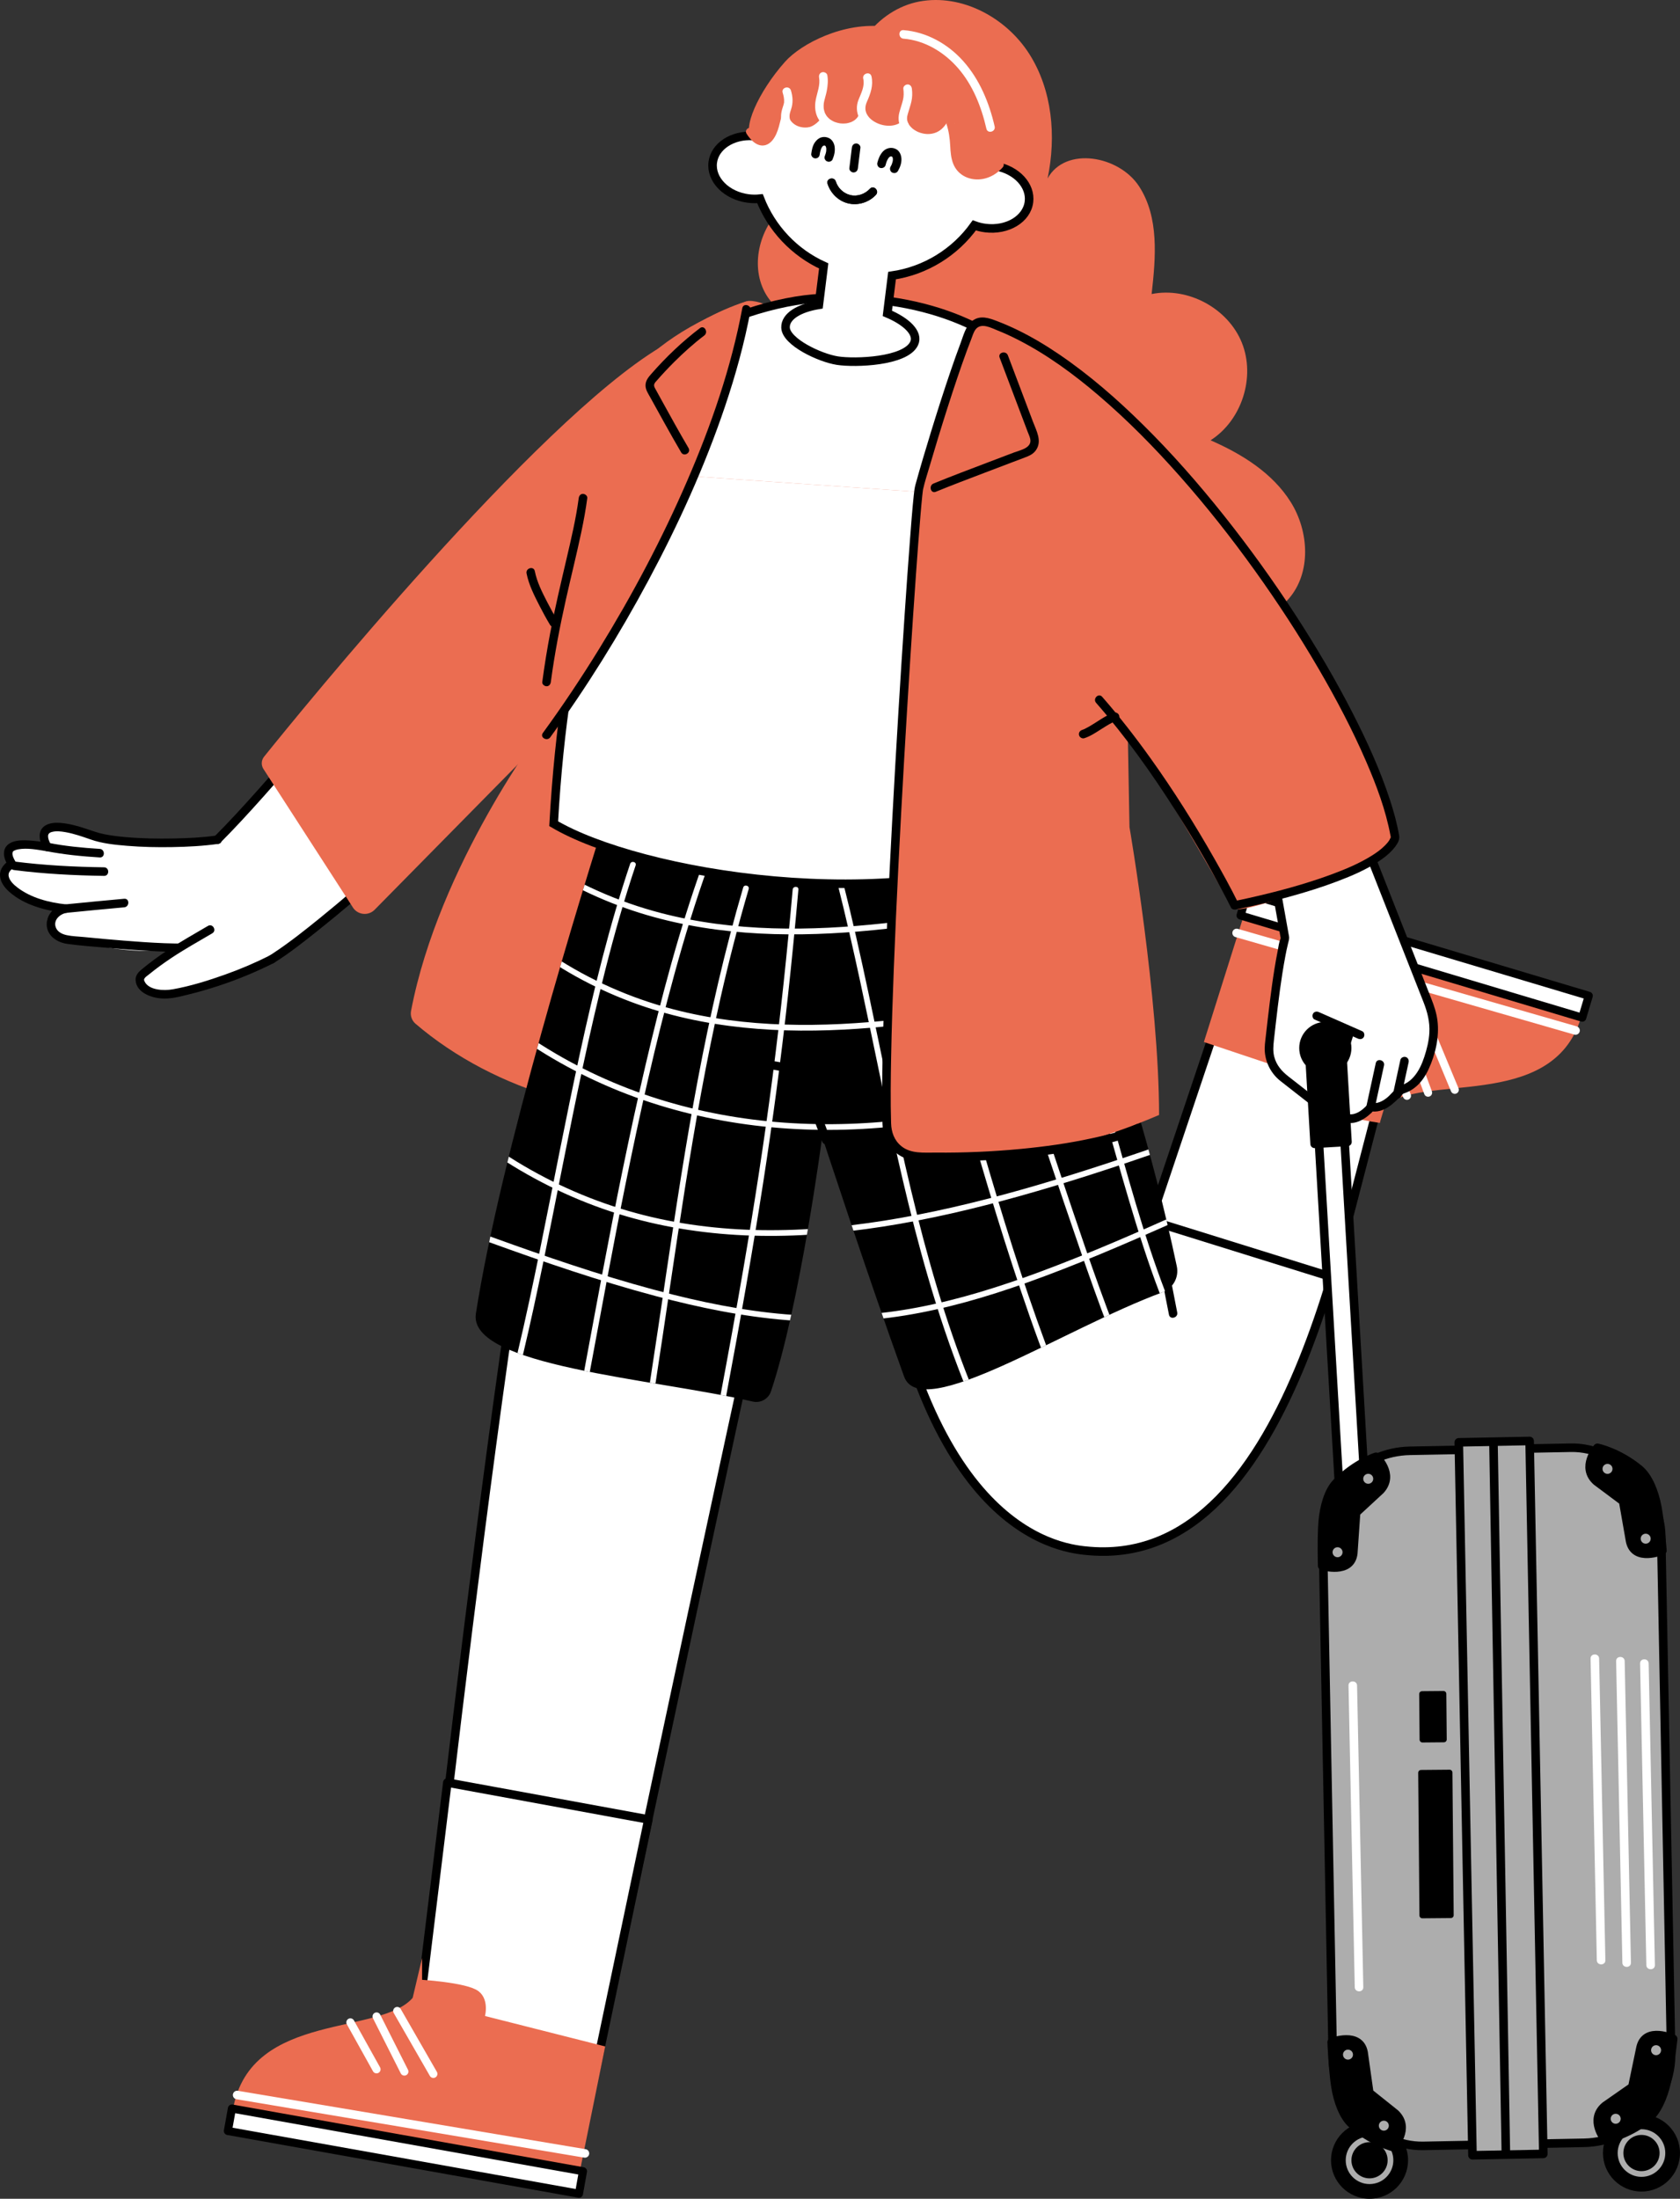 <?xml version="1.0" encoding="UTF-8"?>
<svg id="_レイヤー_2" data-name="レイヤー 2" xmlns="http://www.w3.org/2000/svg" xmlns:xlink="http://www.w3.org/1999/xlink" viewBox="0 0 294.422 385.301">
  <rect x="0" y="0" width="294.422" height="385.301" fill="#333333" stroke="none"/>
  <defs>
    <style>
      .cls-1, .cls-2, .cls-3, .cls-4, .cls-5, .cls-6, .cls-7 {
        fill: none;
      }

      .cls-8 {
        stroke: #eb6d51;
      }

      .cls-8, .cls-2, .cls-3, .cls-4, .cls-6, .cls-9, .cls-7, .cls-10 {
        stroke-miterlimit: 10;
      }

      .cls-8, .cls-11 {
        fill: #eb6d51;
      }

      .cls-12, .cls-10, .cls-13 {
        fill: #adadad;
      }

      .cls-14, .cls-4, .cls-5, .cls-6, .cls-15, .cls-9, .cls-10, .cls-13, .cls-16, .cls-17, .cls-18 {
        stroke: #000;
      }

      .cls-14, .cls-4, .cls-5, .cls-9, .cls-10, .cls-13, .cls-18 {
        stroke-width: 1.5px;
      }

      .cls-14, .cls-5, .cls-15, .cls-13, .cls-16, .cls-17, .cls-18 {
        stroke-linejoin: round;
      }

      .cls-14, .cls-19, .cls-9, .cls-16 {
        fill: #fff;
      }

      .cls-2, .cls-3 {
        stroke: #fff;
      }

      .cls-2, .cls-3, .cls-6, .cls-15, .cls-16 {
        stroke-linecap: round;
      }

      .cls-2, .cls-6, .cls-15 {
        stroke-width: 1.5px;
      }

      .cls-3, .cls-16 {
        stroke-width: 1.417px;
      }

      .cls-7 {
        stroke: #adadad;
      }

      .cls-20 {
        clip-path: url(#clippath);
      }
    </style>
    <clipPath id="clippath">
      <path class="cls-1" d="M83.401,230.18c4.317-27.686,18.351-73.302,23.771-90.328,19.974,7.138,45.168,8.997,67.808-.822,8.757,11.036,22.61,42.098,31.257,82.874.41,1.934-.668,3.872-2.523,4.555-17.359,6.397-42.295,22.999-45.276,14.749-6.515-18.032-14.348-42.013-14.348-42.013,0,0-3.872,29.365-8.972,44.613-.447,1.336-1.82,2.112-3.192,1.795-17.639-4.078-49.96-6.22-48.525-15.422Z"/>
    </clipPath>
  </defs>
  <g id="_レイヤー_17" data-name="レイヤー 17">
    <g>
      <path class="cls-11" d="M149.319,16.761c-1.615-7.369,4.391-15.111,11.805-16.496,7.414-1.385,15.19,2.809,19.248,9.168,4.057,6.36,4.758,14.449,3.221,21.835,3.108-5.666,12.526-4.022,16.042,1.401s2.917,12.436,2.189,18.858c6.366-1.286,13.383,2.496,15.811,8.522,2.428,6.025-.005,13.617-5.484,17.106,5.515,2.409,10.895,5.751,14.076,10.861s3.59,12.303-.337,16.865c-4.592,5.334-13.33,5.143-19.352,1.501-6.023-3.642-9.972-9.827-13.705-15.795-.443,8.527-4.929,16.962-12.28,21.303-7.351,4.34-17.461,3.98-23.943-1.576-6.482-5.556-8.214-16.202-3.147-23.073-4.547,6.798-15.516,7.316-21.517,1.759s-6.816-15.417-2.905-22.6c3.911-7.183,11.736-11.702,19.815-12.963-3.583,4.264-11.254,3.223-14.338-1.414-3.084-4.638-1.76-11.343,2.201-15.257,3.961-3.914,9.949-5.269,15.476-4.592-2.242-3.252-3.238-7.341-2.741-11.26l-.136-4.151Z"/>
      <path class="cls-9" d="M105.108,358.88s30.056-142.716,39.855-183.252l-43.783-7.453c-9.716,25.217-26.936,183.648-26.936,183.648"/>
      <g>
        <path class="cls-19" d="M78.398,312.367l-4.653,37.957c-5.79,7.007-29.407,2.525-32.4,19.285l59.898,10.211,12.39-60.991"/>
        <path class="cls-14" d="M104.235,363.606l9.396-44.777-35.234-6.462-4.653,37.957"/>
        <path class="cls-8" d="M73.473,347.392l-.693,2.932c-5.79,7.007-28.443,2.525-31.436,19.285l59.898,10.211,4.235-20.846-21.078-5.338s.94-2.934-.827-4.302c-1.878-1.454-10.099-1.942-10.099-1.942Z"/>
        <line class="cls-2" x1="41.561" y1="367.116" x2="102.509" y2="377.351"/>
        <line class="cls-3" x1="61.406" y1="354.387" x2="65.987" y2="362.615"/>
        <line class="cls-3" x1="65.995" y1="353.351" x2="70.867" y2="363.008"/>
        <line class="cls-3" x1="69.611" y1="352.392" x2="75.949" y2="363.417"/>
        <path class="cls-1" d="M75.482,336.646l-1.738,13.678c-5.583,5.197-29.407,2.525-32.4,19.285l59.898,10.211,6.764-36.634"/>
        <rect class="cls-16" x="39.807" y="374.947" width="62.5" height="4" transform="translate(67.376 -6.621) rotate(10.126)"/>
      </g>
      <path class="cls-9" d="M218.824,162.629s-9.584,28.24-16.27,51.548l-3.139-15.714-45.562,14.401c8.348,56.671,32.678,58.563,37.134,58.929,36.662,3.007,45.785-64.939,51.172-81.449,11.866-1.586,26.1-2.563,29.713-13.635l-53.048-14.078Z"/>
      <g>
        <path class="cls-19" d="M233.639,223.857l8.591-30.252c6.549-6.304,29.503.831,34.38-15.482l-58.351-16.946-16.62,52.715"/>
        <path class="cls-5" d="M215.475,172.684l-13.835,41.208,31.999,9.965,8.956-34.471"/>
        <path class="cls-8" d="M241.45,196.215l.78-2.61c6.549-6.304,29.503.831,34.38-15.482l-58.351-16.946-6.652,21.098,20.412,6.83s-1.267,2.809.333,4.368c1.701,1.658,9.097,2.743,9.097,2.743Z"/>
        <line class="cls-2" x1="276.113" y1="180.576" x2="216.721" y2="163.486"/>
        <line class="cls-3" x1="254.95" y1="190.969" x2="251.334" y2="182.275"/>
        <line class="cls-3" x1="250.274" y1="191.477" x2="246.53" y2="181.33"/>
        <line class="cls-3" x1="246.572" y1="192.02" x2="241.527" y2="180.346"/>
        <rect class="cls-16" x="216.673" y="165.459" width="62.5" height="4" transform="translate(437.489 398.917) rotate(-163.355)"/>
      </g>
      <path d="M199.948,205.044c.643,2.558,1.096,5.168,1.586,7.758.713,3.767,1.403,7.539,2.114,11.307.395,2.092.796,4.184,1.215,6.271.19.946,1.636.545,1.446-.399-1.442-7.183-2.671-14.407-4.105-21.592-.25-1.252-.499-2.506-.81-3.745-.235-.936-1.682-.539-1.446.399h0Z"/>
      <g>
        <g>
          <path class="cls-1" d="M144.645,46.386l-1.207,9.686"/>
          <path class="cls-1" d="M144.749,45.796c-.044.193-.079.39-.104.591"/>
          <path class="cls-1" d="M133.229,33.843c2.066,5.304,6.195,9.656,11.52,11.953"/>
          <path class="cls-1" d="M131.219,33.824c.689.086,1.364.087,2.01.019"/>
          <path class="cls-1" d="M124.952,27.501c-.376,3.014,2.43,5.845,6.266,6.323"/>
          <path class="cls-1" d="M132.018,22.861c-3.602-.222-6.708,1.773-7.066,4.64"/>
          <path class="cls-1" d="M155.931,4.721c-11.603-1.446-22.19,6.642-23.913,18.14"/>
          <path class="cls-1" d="M174.661,28.175c1.151-11.569-7.127-22.009-18.73-23.454"/>
          <path class="cls-1" d="M180.372,34.407c.357-2.866-2.164-5.562-5.711-6.232"/>
          <path class="cls-1" d="M172.745,38.999c3.836.478,7.251-1.578,7.627-4.592"/>
          <path class="cls-1" d="M170.792,38.524c.61.225,1.264.39,1.953.475"/>
          <path class="cls-1" d="M156.691,47.284c5.725-.92,10.797-4.126,14.101-8.76"/>
          <path class="cls-1" d="M156.647,47.882c.025-.201.039-.4.044-.598"/>
          <path class="cls-1" d="M155.339,58.376l1.308-10.494"/>
        </g>
        <path class="cls-1" d="M166.586,62.468c-3.104-1.376-6.888-2.863-11.247-4.092"/>
      </g>
      <path class="cls-19" d="M107.78,71.267c-13.66,8.339-62.546,67.803-69.694,75.877-5.234.259-10.119.264-17.182.184-9.156-.103-12.968-6.508-12.879.576-5.87-1.023-8.753,1.14-5.947,3.483-4.405,1.026-.541,6.652,8.44,7.704-2.966,1.356-4.279,4.629,4.301,6.248,9.292,1.753,13.156,1.616,17.272.214-5.219,3.067-7.537,4.385-7.369,6.32.288,3.322,8.255,2.008,11.435,1.004s8.21-2.749,11.068-4.468c5.907-3.553,32.519-25.388,45.435-44.533,9.154-13.568,17.166-31.075,15.121-52.609Z"/>
      <g>
        <path class="cls-6" d="M148.136,68.472c-15.566-5.16-28.772-4.917-38.283.739-16.815,10-53.455,59.621-71.767,77.933"/>
        <path d="M37.886,146.421c-2.467.351-4.977.461-7.466.51-2.824.056-5.657.002-8.472-.247-1.218-.108-2.433-.254-3.633-.493-1.132-.225-2.181-.609-3.272-.975-1.411-.473-2.867-.876-4.355-1.007-.851-.074-1.776-.045-2.556.344-1.725.859-1.26,2.884-.491,4.245l.847-1.102c-1.161-.188-2.331-.364-3.507-.425-.893-.046-1.867-.051-2.721.251-.701.248-1.3.722-1.498,1.467-.254.956.211,1.961.667,2.776l.269-1.026c-.942.589-1.731,1.483-1.697,2.658.034,1.149.803,2.152,1.628,2.884,2.662,2.359,6.465,3.33,9.916,3.69l-.199-1.473c-1.71.248-3.163,1.668-3.163,3.449-0,2.01,1.795,3.199,3.61,3.454,2.386.335,4.814.491,7.213.703,2.799.247,5.602.461,8.409.593,2.873.135,5.763.209,8.634-.006.957-.072.964-1.572,0-1.5-4.778.359-9.619.011-14.386-.364-2.344-.184-4.686-.403-7.026-.633-.965-.095-1.979-.116-2.928-.32-.717-.154-1.492-.48-1.843-1.17-.69-1.356.566-2.568,1.88-2.758.901-.131.569-1.393-.199-1.473-2.926-.305-6.11-1.125-8.486-2.944-.638-.488-1.381-1.167-1.54-1.984-.042-.217-.018-.464.085-.676.178-.367.514-.621.851-.831.348-.218.472-.663.269-1.026-.251-.448-.726-1.241-.477-1.749.102-.208.609-.372.959-.434,1.581-.281,3.324.065,4.884.318.625.101,1.192-.49.847-1.102-.312-.553-.551-1.122-.511-1.644.016-.21-.014.102.005-.024.007-.048.02-.106.04-.15-.023.053.111-.18.042-.094.032-.04.249-.224.133-.141.177-.127.2-.129.354-.177.779-.246,1.688-.135,2.499.01,1.499.268,2.932.77,4.365,1.273,2.039.717,4.269.94,6.411,1.117,2.65.219,5.315.271,7.973.223,2.685-.048,5.377-.189,8.038-.567.952-.135.547-1.581-.399-1.446h0Z"/>
        <g>
          <path class="cls-19" d="M36.822,162.899c-2.681,1.586-7.485,4.111-11.894,7.866-1.43,1.217.861,4.347,5.962,3.235,6.631-1.446,12.305-3.668,16.697-5.886"/>
          <path d="M36.444,162.251c-2.389,1.409-4.811,2.753-7.121,4.292-1.449.965-2.857,1.993-4.207,3.093-.752.613-1.444,1.172-1.34,2.23.204,2.075,2.707,2.961,4.464,3.097,1.599.123,3.178-.294,4.718-.673,1.777-.437,3.537-.942,5.276-1.514,3.336-1.096,6.595-2.436,9.732-4.014.862-.434.104-1.728-.757-1.295-2.506,1.261-5.088,2.361-7.731,3.301-2.982,1.06-6.085,2.038-9.206,2.592-1.549.275-4.21.184-4.945-1.394-.099-.212-.098-.32-.039-.468-.059.148.146-.202.06-.097.224-.272.558-.483.829-.704,1.223-.997,2.503-1.922,3.815-2.799,2.337-1.563,4.79-2.924,7.21-4.351.831-.49.077-1.787-.757-1.295h0Z"/>
        </g>
        <path d="M2.437,152.459c5.228.675,10.534.946,15.803,1.025.966.014.966-1.486,0-1.5-5.269-.079-10.574-.349-15.803-1.025-.955-.123-.946,1.378,0,1.5h0Z"/>
        <path d="M8.09,149.143c3.085.608,6.251.917,9.387,1.112.964.06.96-1.44,0-1.5-3.003-.187-6.034-.476-8.988-1.058-.943-.186-1.347,1.26-.399,1.446h0Z"/>
        <path d="M11.546,159.97c3.407-.328,6.812-.68,10.222-.976.954-.083.963-1.584,0-1.5-3.41.296-6.815.648-10.222.976-.952.092-.962,1.593,0,1.5h0Z"/>
        <path d="M47.966,168.761c2.725-1.698,5.265-3.717,7.774-5.714,3.98-3.168,7.847-6.478,11.641-9.865,4.742-4.233,9.366-8.599,13.861-13.093,4.871-4.869,9.594-9.89,14.1-15.099,4.469-5.167,8.737-10.522,12.623-16.143.461-.667.916-1.338,1.365-2.013.537-.806-.762-1.557-1.295-.757-3.727,5.593-7.855,10.909-12.199,16.035-4.446,5.247-9.122,10.299-13.949,15.197-4.494,4.56-9.122,8.988-13.869,13.284-3.902,3.532-7.883,6.981-11.973,10.294-2.643,2.141-5.321,4.274-8.164,6.146-.223.147-.448.291-.674.432-.818.509-.065,1.808.757,1.295h0Z"/>
      </g>
      <path class="cls-11" d="M46.173,134.759c-.434-.672-.392-1.541.109-2.164,6.362-7.91,47.556-58.578,69.398-71.714,7.158-4.305,23.063-3.356,26.481,1.586,3.419,4.942,4.244,14.967-2.33,21.667l-74.174,75.283c-1.141,1.158-3.073.908-3.881-.504l-15.603-24.155Z"/>
      <path class="cls-11" d="M124.919,193.873c7.625-21.973,15.854-110.169,15.854-110.169,0,0-1.291-10.647-5.767-29.494-.229-.964-3.262-1.745-4.193-1.405-19.926,7.281-27.122,18.796-26.7,32.091l-8.89,42.49s-18.33,24.226-23.189,49.772c-.157.825.139,1.68.776,2.226,13.891,11.904,34.845,18.07,52.108,14.489Z"/>
      <path d="M83.401,230.18c4.317-27.686,18.351-73.302,23.771-90.328,19.974,7.138,45.168,8.997,67.808-.822,8.757,11.036,22.61,42.098,31.257,82.874.41,1.934-.668,3.872-2.523,4.555-17.359,6.397-42.295,22.999-45.276,14.749-6.515-18.032-14.348-42.013-14.348-42.013,0,0-3.872,29.365-8.972,44.613-.447,1.336-1.82,2.112-3.192,1.795-17.639-4.078-49.96-6.22-48.525-15.422Z"/>
      <g class="cls-20">
        <g>
          <path class="cls-19" d="M110.432,151.377c-3.631,10.798-6.332,21.891-8.758,33.014-2.5,11.459-4.675,22.985-7.015,34.478-1.243,6.107-2.532,12.205-3.976,18.268-.149.626.816.893.965.266,2.613-10.975,4.743-22.059,6.944-33.122,2.294-11.526,4.626-23.054,7.519-34.448,1.554-6.121,3.273-12.203,5.286-18.19.206-.612-.76-.874-.965-.266h0Z"/>
          <path class="cls-19" d="M123.177,151.377c-4.151,11.538-7.281,23.435-10.072,35.366-2.804,11.986-5.214,24.06-7.498,36.155-1.087,5.755-2.142,11.516-3.218,17.273-.118.629.847.899.965.266,2.047-10.949,4.039-21.907,6.249-32.824,2.504-12.368,5.237-24.701,8.577-36.872,1.765-6.432,3.704-12.821,5.962-19.098.218-.607-.748-.868-.965-.266h0Z"/>
          <path class="cls-19" d="M130.243,155.53c-3.249,11.061-5.808,22.309-7.945,33.635-2.111,11.189-3.823,22.448-5.496,33.709-.959,6.458-1.907,12.919-2.904,19.371-.097.63.867.901.965.266,1.763-11.412,3.366-22.849,5.169-34.255,1.775-11.234,3.754-22.442,6.273-33.535,1.443-6.356,3.066-12.671,4.903-18.925.182-.619-.784-.884-.965-.266h0Z"/>
          <path class="cls-19" d="M138.918,155.882c-.963,10.928-2.104,21.841-3.513,32.721-1.463,11.291-3.213,22.543-5.14,33.764-1.263,7.354-2.599,14.695-3.975,22.029-.118.629.846.899.965.266,2.348-12.516,4.582-25.055,6.528-37.641,1.665-10.771,3.105-21.576,4.295-32.41.685-6.236,1.29-12.48,1.841-18.729.056-.641-.944-.638-1.001,0h0Z"/>
          <path class="cls-19" d="M146.793,154.921c2.881,11.372,5.178,22.879,7.582,34.357,2.423,11.568,4.947,23.129,8.25,34.483,1.845,6.342,3.938,12.614,6.388,18.749.236.591,1.204.333.965-.266-4.372-10.948-7.594-22.313-10.335-33.767-2.75-11.493-5.019-23.092-7.48-34.648-1.366-6.414-2.794-12.817-4.405-19.175-.158-.624-1.123-.359-.965.266h0Z"/>
          <path class="cls-19" d="M157.493,151.643c3.113,11.343,6.119,22.716,9.256,34.052,3.328,12.026,6.773,24.026,10.637,35.891,1.996,6.129,4.106,12.224,6.438,18.234.23.594,1.198.336.965-.266-4.271-11.006-7.839-22.279-11.205-33.59-3.556-11.952-6.843-23.982-10.096-36.02-1.673-6.191-3.334-12.384-5.031-18.568-.17-.62-1.136-.357-.965.266h0Z"/>
          <path class="cls-19" d="M167.072,151.643c3.677,11.278,7.323,22.567,11.013,33.841,3.671,11.216,7.363,22.426,11.23,33.576,1.606,4.63,3.233,9.255,4.994,13.828.229.595,1.197.336.965-.266-3.524-9.149-6.62-18.467-9.732-27.762-3.93-11.738-7.764-23.509-11.589-35.282-1.972-6.067-3.939-12.136-5.916-18.202-.199-.61-1.165-.349-.965.266h0Z"/>
          <path class="cls-19" d="M175.477,145.189c5.465,10.112,9.351,21.008,12.768,31.955,3.426,10.978,6.324,22.11,9.593,33.134,1.628,5.491,3.349,10.962,5.394,16.314.228.596,1.195.337.965-.266-3.822-10-6.6-20.378-9.498-30.672-3.181-11.3-6.394-22.616-10.557-33.602-2.25-5.937-4.781-11.779-7.801-17.368-.306-.567-1.171-.062-.864.505h0Z"/>
          <path class="cls-19" d="M96.349,168.331c5.913,3.892,12.384,6.888,19.176,8.884,6.426,1.889,13.089,2.891,19.771,3.239,13.376.697,26.73-1.17,39.889-3.383,1.718-.289,3.43-.621,5.166-.787,1.691-.161,3.391-.235,5.079-.428,3.068-.35,6.18-1.145,8.249-3.604.412-.49-.292-1.201-.708-.708-1.875,2.229-4.665,2.975-7.453,3.3-2.944.343-5.88.458-8.807.957-6.465,1.103-12.947,2.136-19.469,2.845-13.063,1.42-26.457,1.557-39.254-1.787-7.512-1.963-14.648-5.124-21.134-9.393-.539-.355-1.041.511-.505.864h0Z"/>
          <path class="cls-19" d="M94.183,151.462c5.913,3.892,12.384,6.888,19.176,8.884,6.426,1.889,13.089,2.891,19.771,3.239,13.376.697,26.73-1.17,39.889-3.383,1.718-.289,3.43-.621,5.166-.787,1.691-.161,3.391-.235,5.079-.428,3.068-.35,6.18-1.145,8.249-3.604.412-.49-.292-1.201-.708-.708-1.875,2.229-4.665,2.975-7.453,3.3-2.944.343-5.88.458-8.807.957-6.465,1.103-12.947,2.136-19.469,2.845-13.063,1.42-26.457,1.557-39.254-1.787-7.512-1.963-14.648-5.124-21.134-9.393-.539-.355-1.041.511-.505.864h0Z"/>
          <path class="cls-19" d="M91.945,182.364c6.408,4.363,13.393,7.843,20.719,10.375,7.255,2.507,14.82,4.073,22.459,4.793,7.749.73,15.573.58,23.3-.333,7.786-.919,15.477-2.595,22.954-4.952,3.789-1.195,7.524-2.564,11.189-4.097,1.779-.745,3.521-1.567,5.286-2.342,1.259-.553,2.87-.818,3.832-1.879.424-.467.608-1.054.547-1.679-.062-.635-1.063-.642-1.001,0,.142,1.456-1.782,1.884-2.841,2.277-1.668.619-3.261,1.446-4.895,2.151-3.578,1.543-7.228,2.922-10.93,4.138-7.292,2.394-14.802,4.152-22.41,5.167-7.535,1.005-15.175,1.285-22.759.739-7.47-.538-14.883-1.898-22.03-4.143-7.226-2.27-14.155-5.459-20.551-9.521-.796-.506-1.583-1.025-2.363-1.556-.534-.363-1.035.503-.505.864h0Z"/>
          <path class="cls-19" d="M88.717,203.583c6.523,4.132,13.589,7.381,21.005,9.544,7.174,2.092,14.623,3.164,22.086,3.396,7.67.239,15.346-.4,22.922-1.578,8.07-1.255,16.035-3.131,23.897-5.329,8.383-2.344,16.658-5.058,24.881-7.909,1.034-.359,2.068-.72,3.101-1.082.604-.212.344-1.179-.266-.965-8.159,2.865-16.362,5.619-24.664,8.043-7.837,2.288-15.77,4.285-23.811,5.711-7.585,1.345-15.278,2.17-22.988,2.159-7.421-.011-14.844-.816-22.045-2.636-7.4-1.87-14.499-4.801-21.079-8.668-.854-.502-1.698-1.019-2.534-1.549-.546-.346-1.048.52-.505.864h0Z"/>
          <path class="cls-19" d="M85.698,217.663c9.621,3.488,19.322,6.82,29.216,9.453,7.573,2.015,15.29,3.604,23.112,4.226,6.844.545,13.719.275,20.497-.817,7.273-1.171,14.368-3.246,21.3-5.709,8.647-3.072,17.086-6.715,25.47-10.437,1.221-.542,2.44-1.086,3.658-1.633.587-.263.078-1.126-.505-.864-8.627,3.868-17.294,7.684-26.161,10.977-6.994,2.597-14.141,4.858-21.479,6.253-6.685,1.271-13.492,1.747-20.288,1.393-7.585-.395-15.084-1.774-22.444-3.609-9.53-2.376-18.869-5.48-28.118-8.766-1.332-.473-2.662-.951-3.991-1.433-.606-.22-.868.747-.266.965h0Z"/>
        </g>
      </g>
      <path class="cls-9" d="M176.889,87.293c2.097,19.221,6.145,33.138,7.307,61.064-28.071,12.412-72.268,4.808-87.163-4.016,1.954-34.986,9.154-52.32,13.067-61.657"/>
      <path class="cls-9" d="M110.1,82.683c-9.949-16.791,18.515-29.841,33.99-30.457,38.831-1.546,52.521,28.531,32.798,35.067"/>
      <path class="cls-9" d="M174.618,29.14c1.151-11.57-7.127-22.009-18.73-23.454-11.603-1.446-22.19,6.642-23.913,18.141-3.603-.222-6.708,1.773-7.066,4.64-.376,3.014,2.43,5.845,6.266,6.323.689.086,1.364.087,2.01.018,2.02,5.185,6.016,9.455,11.17,11.79l-.85,6.822c-3.44.555-5.9,2-5.839,3.981.076,2.506,5.98,5.311,9.096,5.794s11.902.172,13.429-2.987c.872-1.805-1.314-3.873-4.683-5.297l.824-6.615c5.854-.851,11.052-4.087,14.417-8.807.61.225,1.264.39,1.953.475,3.836.478,7.251-1.578,7.626-4.592.357-2.866-2.164-5.562-5.711-6.232Z"/>
      <g>
        <path class="cls-11" d="M175.85,28.029c-2.008,2.305-8.619,5.327-9.116-4.954-4.188,3.074-7.355.877-7.652-1.607-1.77,1.299-5.229,2.774-7.815-1.011-3.065,2.948-5.912,1.792-6.926-.526-.066,3.015-7.099,4.111-6.483-2.128-1.509,2.189-3.339,8.462-5.964,6.558-2.054-1.489,1.003-8.275,5.677-13.53,2.825-3.176,10.343-7.07,17.523-6.157,10.718.633,20.615,9.939,20.756,23.354Z"/>
        <g>
          <path class="cls-11" d="M137.403,17.603c-.755.434-1.277,1.076-1.606,1.875-.292.71-.416,1.472-.613,2.21-.203.757-.48,1.608-1.063,2.162-.106.101-.121.114-.289.198-.099.049.098-.03-.004-.001-.026.007-.063.013-.086.025-.011.006-.115.024-.02.009.092-.015-.029.002-.049.001-.069-.003-.205-.019-.066.007-.056-.011-.111-.024-.166-.039-.037-.01-.074-.024-.11-.037.008.003.108.05.034.014-.063-.03-.125-.063-.185-.098-.07-.042-.138-.088-.205-.136.109.079-.075-.065-.101-.088-.119-.106-.231-.221-.337-.34-.049-.055-.096-.112-.144-.169-.016-.019-.084-.106-.005-.003-.025-.032-.049-.065-.073-.098-.089-.124-.174-.25-.255-.379-.482-.772-1.709-.061-1.224.715.685,1.095,1.897,2.406,3.338,1.991.9-.259,1.496-1.127,1.866-1.935.392-.856.581-1.756.811-2.662.22-.868.474-1.545,1.266-1.999.791-.454.078-1.679-.715-1.224h0Z"/>
          <path class="cls-19" d="M150.405,20.344c-.051.087-.106.17-.163.253-.114.162.101-.112-.029.035-.026.029-.051.06-.078.089-.066.072-.136.141-.209.207-.044.039-.088.077-.134.114.099-.081.021-.015-.036.023-.164.11-.333.208-.511.293-.004.002-.183.078-.074.034.109-.044-.074.026-.078.027-.114.039-.228.077-.345.107-.098.026-.197.048-.296.067-.04.008-.08.014-.12.021-.203.036.162-.014-.044.006-.216.021-.432.031-.649.025-.104-.003-.207-.009-.311-.019-.052-.005-.104-.01-.155-.017.168.021.025.003-.017-.005-.215-.042-.427-.087-.637-.154-.099-.031-.197-.067-.294-.103-.194-.073.137.067-.05-.021-.037-.018-.075-.035-.112-.053-.204-.1-.395-.219-.583-.346-.164-.111.075.064-.02-.012-.04-.032-.079-.065-.118-.098-.077-.067-.152-.138-.224-.211-.072-.074-.14-.151-.205-.23-.09-.108-.013-.017.003.005-.049-.067-.096-.136-.14-.206-.056-.089-.107-.181-.155-.275-.019-.038-.037-.077-.055-.115-.089-.192.047.142-.023-.06-.074-.213-.133-.427-.172-.649-.039-.225.009.151-.01-.081-.004-.048-.008-.096-.011-.145-.007-.125-.008-.249-.005-.374.01-.337.027-.446.101-.772.137-.607.341-1.19.453-1.805.165-.902.248-1.807.091-2.716-.069-.399-.559-.624-.923-.524-.422.116-.593.522-.524.923.232,1.342-.329,2.606-.579,3.892-.229,1.175-.132,2.424.515,3.458,1.131,1.807,3.465,2.527,5.489,2.084,1.123-.246,2.142-.918,2.731-1.915.492-.833-.804-1.589-1.295-.757h0Z"/>
          <path class="cls-19" d="M165.92,21.509c-.503.859-1.24,1.521-2.121,1.797-.841.264-1.659.234-2.507-.036-.389-.124-.703-.272-1.094-.535-.192-.129-.214-.145-.41-.328-.072-.067-.141-.137-.207-.209-.023-.026-.206-.25-.136-.155-.291-.391-.355-.574-.457-.987-.041-.166-.014.028-.02-.144-.003-.094-.008-.187-.004-.281.002-.048.005-.095.009-.142.012-.123-.019.107.002-.016.033-.188.086-.372.135-.556.19-.708.449-1.4.611-2.115.169-.748.183-1.496.089-2.255-.05-.402-.309-.75-.75-.75-.366,0-.801.345-.75.75.085.68.095,1.338-.069,1.999-.183.739-.447,1.455-.635,2.193-.265,1.044-.123,2.111.503,3.003,1.266,1.807,3.732,2.612,5.848,2.079,1.405-.354,2.536-1.319,3.259-2.555.489-.835-.807-1.591-1.295-.757h0Z"/>
          <path class="cls-19" d="M157.943,21.344c-.529.458-1.319.681-2.064.691-.829.011-1.663-.189-2.386-.569-.734-.386-1.294-.868-1.639-1.591-.045-.095-.017-.012-.067-.174-.026-.085-.052-.17-.073-.258-.046-.194-.057-.265-.051-.539.008-.34.112-.727.281-1.104.63-1.404,1.136-2.855.785-4.41-.212-.941-1.659-.543-1.446.399.303,1.343-.372,2.531-.842,3.735-.397,1.016-.355,2.127.117,3.108.898,1.866,3.171,2.866,5.153,2.902,1.203.022,2.376-.337,3.291-1.13.731-.633-.334-1.69-1.061-1.061h0Z"/>
          <path class="cls-19" d="M143.911,20.742c-.326.399-.694.783-1.114,1.068-.404.274-.721.43-1.159.551-.101.028-.203.052-.305.072-.05.01-.101.019-.152.026.034-.005.126-.013-.026.001-.208.019-.417.023-.625.008-.048-.003-.095-.008-.143-.013-.123-.013.109.019-.012-.003-.092-.017-.183-.035-.274-.058-.078-.02-.155-.042-.232-.067-.043-.014-.086-.03-.129-.045-.205-.074.125.065-.07-.029-.161-.077-.31-.167-.46-.263-.023-.015-.115-.084-.006.001-.034-.026-.068-.054-.1-.083-.072-.065-.143-.13-.21-.2-.051-.054-.101-.11-.148-.169.094.117-.044-.068-.069-.108-.046-.072-.086-.147-.126-.223-.02-.037-.038-.077-.055-.116.068.153-.012-.042-.018-.062-.025-.084-.051-.167-.07-.252-.011-.05-.039-.284-.026-.13-.016-.186-.016-.371.001-.557-.012.129.019-.108.029-.156.018-.088.04-.175.064-.262.051-.184.113-.365.173-.547.362-1.107.302-2.167-.037-3.277-.281-.921-1.73-.528-1.446.399.174.569.278,1.064.245,1.648-.013.232.018-.082-.003.049-.007.045-.015.09-.024.134-.019.096-.043.192-.069.287-.05.182-.113.361-.171.54-.281.859-.394,1.778-.068,2.644.707,1.879,2.77,2.693,4.656,2.327,1.29-.251,2.421-1.074,3.24-2.076.256-.313.307-.754,0-1.061-.264-.264-.803-.315-1.061,0h0Z"/>
          <path class="cls-11" d="M165.875,21.734c.406,1.255.584,2.506.651,3.818.054,1.062.13,2.135.523,3.134.84,2.137,3.061,3.073,5.247,2.664,1.33-.249,2.538-1.014,3.427-2.019.602-.681-.397-1.687-1.002-1.002-1.172,1.325-3.124,2.205-4.856,1.439-1.723-.762-1.843-2.736-1.929-4.376-.072-1.377-.268-2.719-.693-4.034-.28-.864-1.649-.494-1.367.377h0Z"/>
        </g>
      </g>
      <g>
        <path d="M149.289,25.886c-.146,1.195-.293,2.39-.439,3.585-.048.391.379.767.75.75.447-.02.699-.331.75-.75.146-1.195.293-2.39.439-3.585.048-.391-.379-.767-.75-.75-.447.02-.699.331-.75.75h0Z"/>
        <path d="M145.029,32.198c.516,1.65,1.872,3.001,3.562,3.427,1.755.443,3.697-.154,4.918-1.485.652-.71-.406-1.774-1.061-1.061-.862.94-2.203,1.414-3.459,1.099-1.18-.296-2.152-1.219-2.515-2.38-.287-.918-1.735-.526-1.446.399h0Z"/>
        <path d="M145.029,32.198c.516,1.65,1.872,3.001,3.562,3.427,1.755.443,3.697-.154,4.918-1.485.652-.71-.406-1.774-1.061-1.061-.862.94-2.203,1.414-3.459,1.099-1.18-.296-2.152-1.219-2.515-2.38-.287-.918-1.735-.526-1.446.399h0Z"/>
        <path d="M155.202,28.911c.037-.142.077-.283.123-.423.021-.064.043-.127.067-.19.01-.027.02-.053.031-.08.061-.156-.043.095-.013.027.09-.199.19-.393.317-.571.097-.135-.096.114-.026.032.028-.032.055-.065.084-.095.028-.029.056-.058.085-.085.059-.054.184-.119-.036.02.059-.037.113-.08.176-.112.026-.014.053-.024.078-.038-.239.127-.13.052-.052.028.029-.009.058-.016.088-.023.013-.003.026-.004.039-.007.085-.021-.157.017-.141.018.061.005.128-.008.19-.005.081.004.146.047-.107-.017.027.007.055.009.082.015.057.013.11.035.166.051.073.02-.21-.1-.096-.04.043.023.084.046.125.072.091.058-.156-.137-.04-.026.014.013.027.027.041.042.097.107-.047-.036-.043-.06-.002.017.069.111.079.13.004.008.025.056.027.056-.006-.001-.071-.192-.039-.09.015.048.032.094.044.143.009.037.043.243.022.09-.02-.146-.004-.019-.002.009.003.038.004.076.005.114.001.066-.001.132-.006.198-.002.027-.005.054-.007.082-.013.154.035-.187.004-.032-.015.072-.027.145-.045.217-.038.155-.091.304-.146.453-.059.158.055-.115.006-.016-.023.047-.044.095-.067.142-.044.089-.092.176-.142.263-.196.34-.09.836.269,1.026.358.189.817.094,1.026-.269.367-.636.646-1.393.606-2.14-.035-.658-.304-1.337-.906-1.672-.804-.447-1.789-.23-2.387.454-.474.541-.744,1.22-.922,1.909-.098.379.125.832.524.923.391.089.818-.117.923-.524h0Z"/>
        <path d="M143.664,27.005c-.031.239.008-.042.016-.09.01-.06.021-.12.034-.18.028-.136.061-.272.1-.405.031-.106.069-.209.108-.313.047-.124-.071.153-.03.07.012-.024.022-.049.034-.074.022-.046.046-.092.071-.137.042-.074.096-.141.138-.214-.112.198-.086.107-.028.041.029-.033.06-.066.092-.096.025-.024.052-.046.078-.069.062-.055-.179.127-.09.07.012-.008.024-.017.035-.025.085-.056.302-.127.02-.03.055-.019.108-.039.165-.052.024-.006.049-.009.074-.014-.281.062-.163.019-.08.015.039-.002.139.021.171.006-.025.012-.245-.044-.111-.013.032.007.063.013.095.022.029.008.057.018.085.027.094.027-.105-.036-.103-.044-0.0 0.0.055.029.061.032.077.044.135.129-.027-.031.033.033.07.062.101.097.115.127-.107-.161-.011-.014.025.038.048.078.068.118.005.011.025.069.034.071-.006-.002-.071-.191-.04-.089.017.053.035.106.049.16.007.028.014.057.019.085.006.031.027.17.008.024-.019-.146-.003-.017-0.0.011.003.038.006.076.008.115.006.137-.003.272-.014.408-.012.16.034-.186.004-.026-.008.044-.015.089-.024.133-.015.076-.033.152-.054.228-.021.079-.045.157-.071.234-.013.04-.027.08-.042.119-.015.042-.092.229-.011.038-.082.194-.134.365-.076.578.048.174.182.363.345.448.174.092.385.138.578.076.172-.056.374-.17.448-.345.317-.749.499-1.521.367-2.334-.095-.586-.437-1.181-.988-1.443-.407-.194-.879-.25-1.316-.125-.488.14-.86.472-1.144.881-.416.597-.553,1.349-.644,2.055-.023.176.1.411.22.53.13.13.344.228.53.22.194-.009.395-.072.53-.22.144-.157.193-.321.22-.53h0Z"/>
      </g>
      <path d="M134.395,187.287c2.507.274,5.065,1.031,7.519,1.684,1.684.448,3.364.914,5.036,1.406.928.273,1.324-1.173.399-1.446-1.718-.506-3.445-.984-5.177-1.444-2.55-.676-5.148-1.412-7.777-1.7-.958-.105-.951,1.396,0,1.5h0Z"/>
      <path d="M140.05,188.1c1.061,4.056,2.579,8.021,4.05,11.944.336.895,1.786.508,1.446-.399-1.471-3.923-2.989-7.888-4.05-11.944-.244-.933-1.691-.537-1.446.399h0Z"/>
      <path class="cls-19" d="M242.596,154.867c2.153,6.033,5.381,15.476,7.027,19.081,1.646,3.605,1.727,7.134.993,11.028-.663,3.519-2.612,3.275-4.978,5.962-2.375,2.697-5.239,4.723-8.774,4.45s-11.037-5.325-13.355-8.008c-1.502-1.739-.746-5.324-.504-9.463.242-4.138.674-8.557,1.939-12.505.838-2.616-1.722-7.716-1.265-9.53.497-1.971,4.889-3.565,7.608-4.347,2.585-.743,4.609-8.966,5.532-7.722l5.777,11.054Z"/>
      <g>
        <path d="M239.445,150.142c.751,1.907,1.502,3.815,2.253,5.722l4.503,11.436,3.277,8.324c.679,1.726,1.128,3.482,1.019,5.36-.082,1.414-.437,2.857-.878,4.199-.413,1.256-.979,2.528-1.864,3.526-.429.485-.918.894-1.494,1.193-.436.226-.932.279-1.312.604-.709.608-1.253,1.38-2.001,1.952-.461.352-.983.659-1.553.786-.268.06-.539.072-.813.046-.524-.05-.714.06-1.077.442-.776.816-1.821,1.63-3.015,1.526-.146-.013.068.022-.092-.017-.047-.011-.095-.027-.142-.036-.151-.028-.144-.059.025.02-.87-.405-1.632.887-.757,1.295,1.93.899,4.053-.628,5.286-1.994l-.73.193c2.482.429,4.125-1.34,5.708-2.941.114-.115.223-.202.166-.165-.242.156.011.011.108-.019.123-.038.243-.083.363-.131.642-.254,1.215-.61,1.741-1.055.961-.813,1.676-1.919,2.202-3.053,1.198-2.585,1.909-5.694,1.547-8.534-.169-1.323-.578-2.551-1.062-3.779-2.478-6.293-4.955-12.585-7.433-18.878-.843-2.14-1.686-4.281-2.528-6.421-.35-.888-1.801-.501-1.446.399h0Z"/>
        <path d="M230.38,178.652c2.22.978,4.441,1.957,6.661,2.935l.938.413c.37.163.805.108,1.026-.269.186-.319.104-.862-.269-1.026-2.22-.978-4.441-1.957-6.661-2.935l-.938-.413c-.37-.163-.805-.108-1.026.269-.186.319-.104.862.269,1.026h0Z"/>
        <path d="M235.638,181.28c-.714,2.274-1.429,4.548-2.143,6.822-.102.326-.205.652-.307.979-.29.923,1.158,1.318,1.446.399.714-2.274,1.429-4.548,2.143-6.822.102-.326.205-.652.307-.979.29-.923-1.158-1.318-1.446-.399h0Z"/>
        <path d="M222.731,154.824c.364,2.035.727,4.069,1.091,6.104l.578,3.232c.021.116.035.237.063.352.006.024.003.056.014.078-.107-.219.039-.383-.081-.079-.264.667-.352,1.464-.49,2.165-.781,3.965-1.268,7.993-1.742,12.005-.113.958-.222,1.916-.328,2.874-.105.954-.263,1.915-.166,2.876.196,1.959,1.167,3.76,2.713,4.983,1.776,1.405,3.568,2.788,5.352,4.182.752.587,1.82-.466,1.06-1.06-1.663-1.3-3.326-2.599-4.99-3.899-1.174-.917-2.112-1.98-2.493-3.462-.253-.985-.159-1.951-.051-2.946.101-.926.204-1.851.312-2.776.46-3.968.942-7.946,1.681-11.873.141-.748.292-1.494.475-2.233.106-.43.248-.818.174-1.261-.15-.898-.32-1.792-.48-2.688-.415-2.324-.83-4.648-1.246-6.971-.169-.948-1.615-.547-1.446.399h0Z"/>
        <path d="M241.103,186.301c-.563,2.537-1.095,5.082-1.658,7.619-.209.94,1.237,1.342,1.446.399.563-2.537,1.095-5.082,1.658-7.619.209-.94-1.237-1.342-1.446-.399h0Z"/>
        <path d="M245.417,185.742c-.371,1.704-.741,3.409-1.112,5.113l-.158.729c-.086.395.118.811.524.922.375.103.836-.126.922-.524.371-1.704.741-3.409,1.112-5.113l.158-.729c.086-.395-.118-.811-.524-.922-.375-.103-.836.126-.922.524h0Z"/>
      </g>
      <g>
        <rect class="cls-14" x="232.924" y="184.991" width="4.499" height="90.938" transform="translate(-13.101 14.178) rotate(-3.36)"/>
        <rect class="cls-15" x="229.867" y="182.57" width="5.763" height="17.715" transform="translate(-10.82 13.971) rotate(-3.36)"/>
        <circle class="cls-18" cx="232.264" cy="183.652" r="3.824"/>
        <g>
          <circle cx="287.671" cy="377.285" r="6.75"/>
          <circle class="cls-7" cx="287.671" cy="377.285" r="3.673"/>
          <circle cx="240.012" cy="378.55" r="6.75"/>
          <circle class="cls-7" cx="240.012" cy="378.55" r="3.673"/>
          <rect class="cls-10" x="232.702" y="253.948" width="59.297" height="121.825" rx="15.562" ry="15.562" transform="translate(-5.987 5.087) rotate(-1.098)"/>
          <rect class="cls-13" x="256.852" y="252.616" width="12.415" height="124.954" transform="translate(-5.999 5.107) rotate(-1.1)"/>
          <line class="cls-4" x1="261.729" y1="252.658" x2="263.909" y2="377.597"/>
          <rect class="cls-17" x="249.149" y="310.632" width="5" height="25" transform="translate(-2.843 2.234) rotate(-.506)"/>
          <rect class="cls-17" x="249.25" y="296.837" width="3.755" height="7.991" transform="translate(-2.646 2.228) rotate(-.506)"/>
          <g>
            <path class="cls-18" d="M241.152,255.281s-3.552,1.106-6.906,4.521c-1.419,1.445-2.217,4.175-2.439,6.903-.23,2.828-.092,7.679-.092,7.679,0,0,5.035,1.524,5.449-2.213l.49-7.118,4.269-3.945c2.54-2.775-.77-5.827-.77-5.827Z"/>
            <circle class="cls-12" cx="234.408" cy="272.003" r=".875"/>
            <circle class="cls-12" cx="239.784" cy="259.134" r=".875"/>
          </g>
          <g>
            <path class="cls-18" d="M244.159,376.237s-3.622-.849-7.212-4.015c-1.519-1.34-2.51-4.006-2.927-6.71-.432-2.805-.642-7.652-.642-7.652,0,0,4.913-1.88,5.593,1.817l.998,7.064,4.541,3.629c2.732,2.586-.351,5.867-.351,5.867Z"/>
            <circle class="cls-12" cx="236.236" cy="360.041" r=".875"/>
            <circle class="cls-12" cx="242.519" cy="372.492" r=".875"/>
          </g>
          <g>
            <path class="cls-18" d="M281.27,374.91s3.669-.612,7.458-3.537c1.603-1.238,2.766-3.834,3.357-6.506.614-2.77,1.138-7.594,1.138-7.594,0,0-4.78-2.196-5.699,1.449l-1.456,6.984-4.767,3.326c-2.894,2.403-.031,5.877-.031,5.877Z"/>
            <circle class="cls-12" cx="290.231" cy="359.264" r=".875"/>
            <circle class="cls-12" cx="283.151" cy="371.28" r=".875"/>
          </g>
          <g>
            <path class="cls-18" d="M279.954,253.706s3.648.729,7.341,3.774c1.563,1.289,2.641,3.921,3.147,6.61.525,2.789.894,7.627.894,7.627,0,0-4.848,2.042-5.65-1.631l-1.231-7.028-4.658-3.477c-2.816-2.494.157-5.875.157-5.875Z"/>
            <circle class="cls-12" cx="288.409" cy="269.631" r=".875"/>
            <circle class="cls-12" cx="281.718" cy="257.395" r=".875"/>
          </g>
        </g>
        <path class="cls-19" d="M278.749,290.641c.284,13.714.568,27.427.851,41.141.081,3.906.162,7.813.243,11.719.02.964,1.52.967,1.5,0-.284-13.714-.568-27.427-.851-41.141-.081-3.906-.162-7.813-.243-11.719-.02-.964-1.52-.967-1.5,0h0Z"/>
        <path class="cls-19" d="M283.227,291.081c.284,13.714.568,27.427.851,41.141.081,3.906.162,7.813.243,11.719.02.964,1.52.967,1.5,0-.284-13.714-.568-27.427-.851-41.141-.081-3.906-.162-7.813-.243-11.719-.02-.964-1.52-.967-1.5,0h0Z"/>
        <path class="cls-19" d="M287.428,291.493c.284,13.714.568,27.427.851,41.141.081,3.906.162,7.813.243,11.719.02.964,1.52.967,1.5,0-.284-13.714-.568-27.427-.851-41.141-.081-3.906-.162-7.813-.243-11.719-.02-.964-1.52-.967-1.5,0h0Z"/>
        <path class="cls-19" d="M236.328,295.364c.284,13.714.568,27.427.851,41.141.081,3.906.162,7.813.243,11.719.02.964,1.52.967,1.5,0-.284-13.714-.568-27.427-.851-41.141-.081-3.906-.162-7.813-.243-11.719-.02-.964-1.52-.967-1.5,0h0Z"/>
      </g>
      <path class="cls-11" d="M155.232,196.562c.037-29.214,5.836-111.107,5.836-111.107,0,0,2.579-9.107,8.537-27.182.365-1.106,1.563-1.682,2.661-1.296,19.448,6.84,26.484,17.685,24.639,30.873l1.038,57.087s5.186,30.118,5.186,50.442c-14.322,6.157-26.976,8.321-41.596,7.743-3.522-.139-6.305-3.035-6.301-6.56Z"/>
      <g>
        <path class="cls-11" d="M175.354,58.142c22.995,5.74,64.723,64.211,69.163,88.722-5.204,5.204-27.304,13.22-28.145,11.789-11.068-18.838-16.816-29.936-30.527-45.571"/>
        <path class="cls-11" d="M175.221,58.624c5.649,1.424,10.69,5.102,15.121,8.739,6.154,5.052,11.689,10.854,16.881,16.875,5.8,6.727,11.179,13.819,16.175,21.161,4.733,6.955,9.15,14.149,12.993,21.636,2.957,5.76,5.747,11.787,7.254,18.112.146.613.276,1.229.39,1.848l.129-.486c-1.332,1.319-3,2.302-4.622,3.216-2.169,1.221-4.42,2.296-6.696,3.3-4.285,1.89-8.719,3.644-13.26,4.82-.654.169-1.356.341-2.005.429-.19.026-.431.042-.645.047-.08.002-.244-.014-.139-.003-.104-.01-.181-.036-.09-.018-.035-.007.047.023.04.029.026-.026.131.285-.002-.028-.059-.14-.159-.27-.236-.402-.271-.463-.543-.925-.813-1.388-.507-.867-1.013-1.734-1.518-2.601-.957-1.643-1.912-3.286-2.869-4.929-3.427-5.883-6.875-11.759-10.645-17.431-3.84-5.778-8.035-11.308-12.535-16.589-.638-.748-1.281-1.492-1.929-2.231-.425-.485-1.13.225-.707.707,6.001,6.851,11.472,14.108,16.37,21.788,2.338,3.666,4.566,7.401,6.765,11.152,1.205,2.055,2.401,4.114,3.599,6.173.659,1.132,1.318,2.264,1.978,3.395.305.522.609,1.043.915,1.564.281.48.526,1.108.908,1.515.362.384.999.317,1.473.263.919-.105,1.824-.331,2.716-.571,2.806-.757,5.553-1.748,8.259-2.802,3.117-1.214,6.198-2.541,9.184-4.051,2.372-1.2,4.831-2.495,6.826-4.279.177-.159.448-.346.514-.584.069-.251-.064-.616-.115-.869-.105-.524-.224-1.046-.352-1.565-.283-1.148-.616-2.283-.981-3.408-.83-2.558-1.827-5.06-2.906-7.522-2.611-5.96-5.724-11.698-9.059-17.28-3.772-6.314-7.864-12.44-12.207-18.375-4.368-5.97-8.993-11.762-13.932-17.271-4.391-4.898-9.033-9.609-14.104-13.808-3.962-3.281-8.25-6.397-13.055-8.321-.913-.366-1.847-.678-2.802-.919-.624-.157-.89.807-.266.964h0Z"/>
      </g>
      <path d="M199.04,197.055c-2.377,1.238-5.119,1.852-7.718,2.416-4.068.882-8.202,1.454-12.343,1.852-4.981.479-9.989.697-14.992.651-2.045-.019-4.354.249-6.042-1.141-1.249-1.029-1.734-2.456-1.781-4.027-.115-3.847-.066-7.7.007-11.548.097-5.184.269-10.367.47-15.549.231-5.964.504-11.927.801-17.888.309-6.19.644-12.378,1.001-18.565.338-5.861.694-11.721,1.069-17.58.319-4.978.651-9.956,1.006-14.932.252-3.542.512-7.084.811-10.623.09-1.059.182-2.118.292-3.176.033-.321.07-.642.11-.963-.031.247-.005.012.021-.13.012-.064.024-.127.038-.191.294-1.303.725-2.59,1.099-3.871.479-1.642.97-3.28,1.47-4.916,1.09-3.569,2.218-7.126,3.412-10.661.536-1.585,1.085-3.167,1.663-4.737.246-.669.498-1.336.759-2.0.222-.564.41-1.274.787-1.757.972-1.244,2.728-.256,3.875.199,1.156.459,2.287.982,3.397,1.544,5.158,2.611,9.868,6.068,14.255,9.812,5.093,4.346,9.801,9.138,14.237,14.149,4.688,5.294,9.075,10.853,13.194,16.599,4,5.581,7.756,11.341,11.211,17.275,3.037,5.216,5.86,10.573,8.258,16.115,1.812,4.189,3.456,8.552,4.283,13.055.021.112.031.233.061.342.008.029.013.158.029.169-.095-.067.179-.45.005-.297-.117.103-.197.381-.284.518-.228.362-.422.589-.747.921-.709.725-1.537,1.316-2.397,1.85-2.215,1.374-4.647,2.39-7.088,3.287-4.726,1.736-9.616,3.039-14.527,4.131-.854.19-1.71.377-2.569.542l.847.345c-1.316-2.67-2.764-5.279-4.235-7.866-3.431-6.033-7.135-11.919-11.175-17.564-2.653-3.707-5.455-7.311-8.457-10.742-.637-.728-1.694.337-1.06,1.06,5.156,5.891,9.718,12.287,13.916,18.889,2.965,4.661,5.757,9.437,8.343,14.318.467.882.932,1.766,1.373,2.661.154.313.535.405.847.345,3.231-.622,6.438-1.417,9.607-2.297,2.779-.771,5.539-1.629,8.235-2.656,2.464-.938,4.941-1.991,7.15-3.446.881-.58,1.744-1.231,2.455-2.014.317-.349.615-.728.855-1.135.298-.506.411-.912.308-1.502-.364-2.078-.929-4.12-1.583-6.125-1.711-5.25-4.022-10.308-6.533-15.219-3.019-5.903-6.397-11.623-10.007-17.183-3.921-6.037-8.132-11.887-12.615-17.52-4.411-5.541-9.096-10.877-14.137-15.856-4.536-4.481-9.375-8.705-14.652-12.296-2.317-1.577-4.727-3.028-7.247-4.259-1.171-.572-2.366-1.097-3.583-1.563-1.498-.574-3.057-1.156-4.482-.04-1.115.873-1.531,2.619-2.016,3.901-.589,1.557-1.142,3.127-1.681,4.702-1.223,3.575-2.372,7.175-3.482,10.787-.947,3.081-1.873,6.171-2.73,9.279-.167.606-.23,1.227-.296,1.851-.278,2.607-.469,5.225-.669,7.84-.336,4.382-.642,8.767-.938,13.152-.378,5.602-.734,11.205-1.075,16.809-.378,6.22-.735,12.441-1.07,18.663-.336,6.25-.648,12.502-.925,18.756-.252,5.694-.476,11.39-.641,17.087-.131,4.536-.233,9.075-.217,13.613.003.902.011,1.804.028,2.706.019 1-.014,2.037.189,3.019.368,1.777,1.568,3.369,3.166,4.225,1.99,1.067,4.431.813,6.613.823,9.213.043,18.597-.647,27.604-2.667,2.573-.577,5.241-1.235,7.595-2.461.856-.446.099-1.74-.757-1.295h0Z"/>
      <path d="M163.993,86.178c2.854-1.171,5.743-2.257,8.625-3.357,1.619-.618,3.24-1.234,4.861-1.848.696-.263,1.392-.527,2.088-.789.775-.293,1.481-.584,1.977-1.287,1.127-1.596.09-3.401-.506-4.976l-2.589-6.847c-.606-1.602-1.211-3.203-1.817-4.805-.338-.894-1.788-.507-1.446.399,1.317,3.483,2.634,6.966,3.951,10.449l.963,2.547c.149.395.348.801.442,1.215.37,1.619-1.728,1.993-2.833,2.412-1.558.589-3.115,1.18-4.671,1.773-3.155,1.202-6.319,2.388-9.443,3.67-.881.361-.495,1.813.399,1.446h0Z"/>
      <path class="cls-11" d="M130.813,55.125c-6.434,25.873-17.981,50.464-33.78,71.94,0-8.278-1.602-19.748,0-29.776,1.499-9.379,5.071-15.925,9.349-24.343,4.279-8.419,13.686-16.71,24.43-20.14"/>
      <path d="M122.672,57.495c-3.102,2.355-5.93,5.061-8.499,7.987-.538.613-1.05,1.209-1.043,2.079.007.76.471,1.419.824,2.062.813,1.48,1.629,2.957,2.451,4.431.975,1.748,1.954,3.494,2.968,5.22.489.831,1.785.078,1.295-.757-1.661-2.827-3.244-5.701-4.826-8.573-.307-.558-.614-1.116-.92-1.675-.148-.27-.342-.547-.282-.873.053-.292.291-.508.479-.723.977-1.119,1.994-2.203,3.047-3.252,1.656-1.649,3.401-3.218,5.263-4.632.759-.576.012-1.879-.757-1.295h0Z"/>
      <path d="M101.422,87.293c-.484,3.621-1.331,7.189-2.162,10.743-.997,4.265-2.005,8.527-2.827,12.83-.548,2.867-1.014,5.747-1.399,8.64-.054.405.383.746.75.75.449.005.697-.35.75-.75.653-4.904,1.59-9.763,2.671-14.589.874-3.906,1.853-7.789,2.678-11.706.413-1.961.773-3.931,1.039-5.917.054-.405-.383-.746-.75-.75-.449-.005-.696.35-.75.75h0Z"/>
      <path d="M92.28,100.483c.391,1.995,1.366,3.907,2.286,5.703.572,1.117,1.174,2.223,1.82,3.299.496.826,1.793.073,1.295-.757-.628-1.046-1.213-2.119-1.771-3.203-.884-1.716-1.81-3.531-2.184-5.44-.185-.946-1.631-.546-1.446.399h0Z"/>
      <path class="cls-19" d="M158.348,6.778c3.723.302,7.099,2.354,9.522,5.129,2.621,3,4.118,6.808,4.998,10.65.215.94,1.661.542,1.446-.399-.954-4.163-2.641-8.244-5.514-11.459-2.689-3.008-6.401-5.092-10.453-5.42-.962-.078-.957,1.422,0,1.5h0Z"/>
      <path d="M190.028,129.359c1.045-.334,1.983-.968,2.902-1.549.487-.308.972-.618,1.471-.905.23-.132.463-.259.701-.375.048-.023.323-.144.177-.085.11-.045.221-.085.333-.121.386-.123.634-.52.524-.922-.104-.379-.535-.648-.922-.524-1.045.334-1.983.968-2.902,1.549-.487.308-.972.618-1.471.905-.23.132-.463.259-.701.375-.048.023-.323.144-.177.085-.11.045-.221.085-.333.121-.386.123-.634.52-.524.922.104.379.535.648.922.524h0Z"/>
      <path d="M130.09,53.998c-1.945,10.407-5.446,20.507-9.638,30.208-4.408,10.202-9.632,20.057-15.46,29.516-3.098,5.028-6.377,9.945-9.855,14.719-.569.781.732,1.53,1.295.757,6.369-8.743,12.097-17.959,17.204-27.492,5.244-9.788,9.869-19.956,13.422-30.484,1.857-5.502,3.41-11.114,4.478-16.825.176-.943-1.269-1.348-1.446-.399h0Z"/>
    </g>
  </g>
</svg>